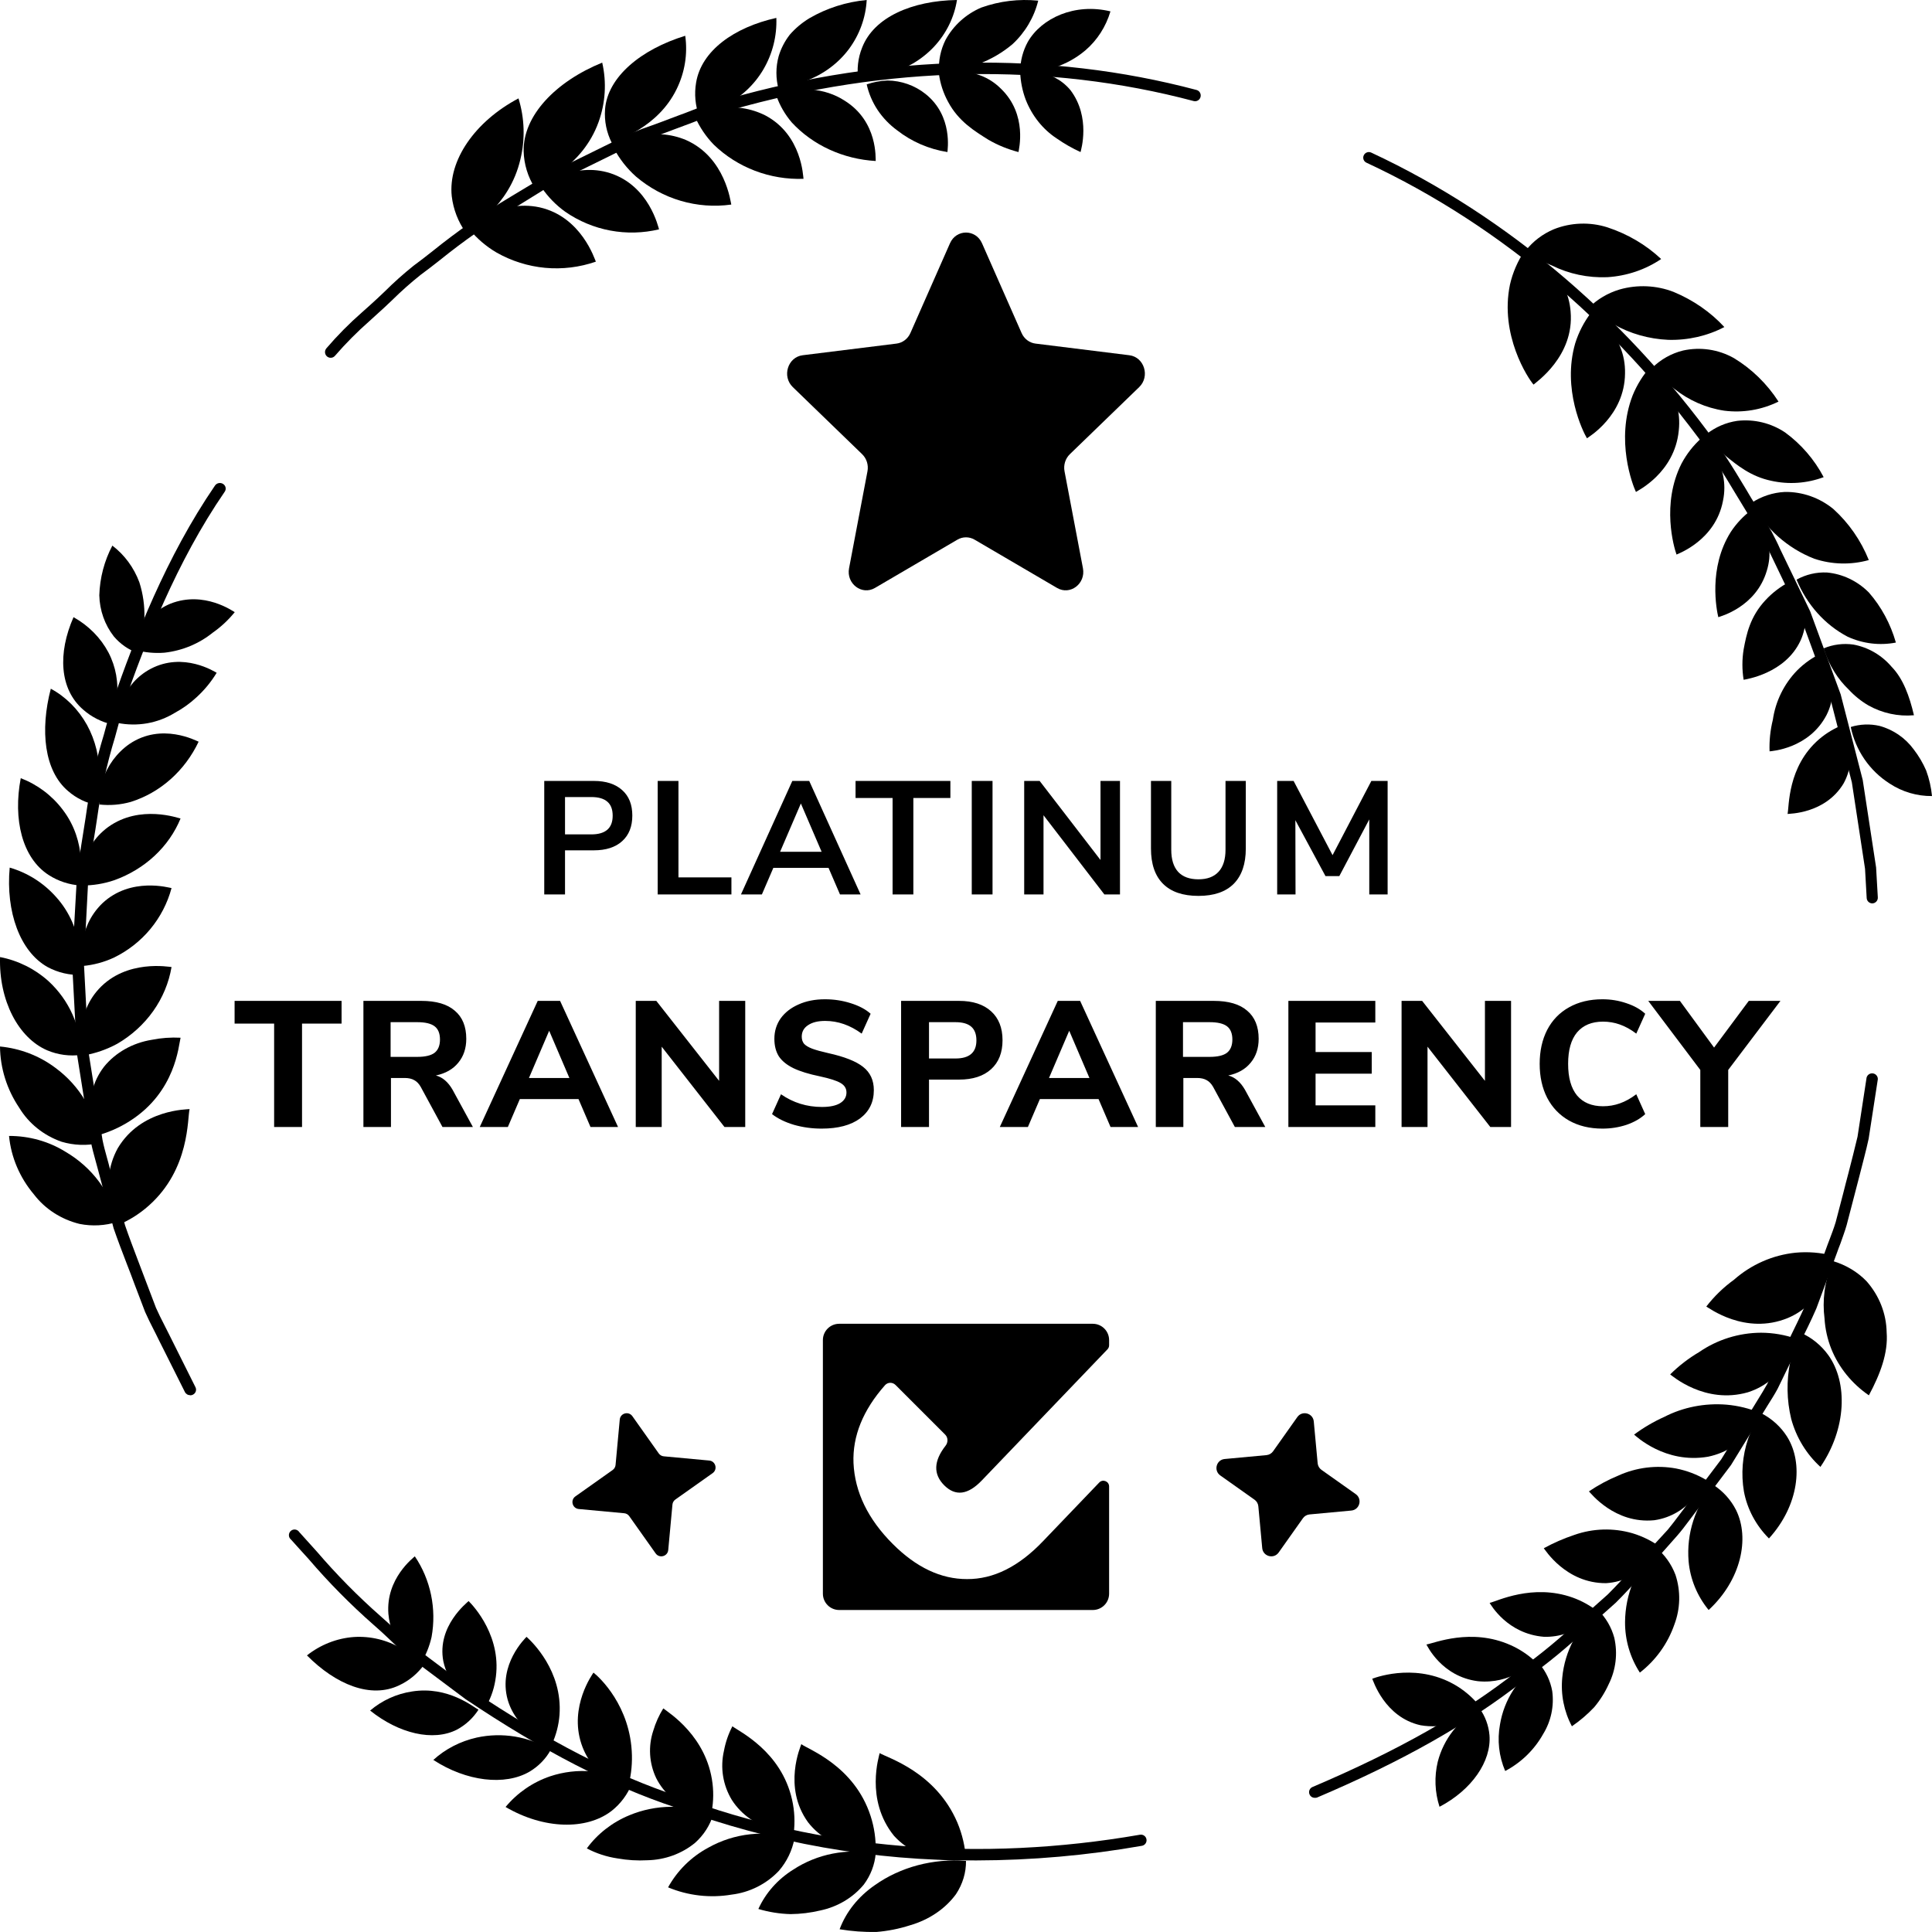 <?xml version="1.0" encoding="utf-8"?>
<svg xmlns="http://www.w3.org/2000/svg" width="108" height="108" viewBox="0 0 108 108" fill="none">
<g clip-path="url(#clip0_2119_1462)">
<path d="M73.496 100.499C73.433 100.499 73.372 100.481 73.32 100.447C73.268 100.413 73.227 100.364 73.204 100.306C73.187 100.268 73.178 100.228 73.178 100.186C73.177 100.145 73.185 100.104 73.2 100.066C73.216 100.027 73.239 99.993 73.268 99.963C73.297 99.933 73.332 99.91 73.371 99.894C78.15 97.862 81.793 95.8 84.832 93.407C86.113 92.495 87.325 91.491 88.458 90.403C88.93 89.977 89.399 89.547 89.878 89.128C90.361 88.647 90.844 88.117 91.313 87.602C91.58 87.309 91.844 87.014 92.115 86.725L93.233 85.508C93.452 85.243 93.668 84.958 93.883 84.669L96.22 81.576L98.245 78.276C98.429 77.98 98.613 77.681 98.784 77.375L99.499 75.904C99.666 75.56 99.846 75.216 100.01 74.873C100.322 74.233 100.635 73.597 100.926 72.948L102.062 69.854C102.125 69.672 102.198 69.486 102.267 69.304C102.389 68.981 102.514 68.654 102.614 68.325L103.031 66.73C103.125 66.348 103.226 65.97 103.326 65.588C103.507 64.901 103.674 64.213 103.837 63.543L104.334 60.298C104.336 60.254 104.348 60.211 104.368 60.172C104.389 60.133 104.417 60.098 104.452 60.07C104.486 60.043 104.526 60.022 104.569 60.011C104.612 59.999 104.657 59.997 104.701 60.004C104.745 60.011 104.788 60.026 104.825 60.05C104.863 60.074 104.895 60.105 104.919 60.142C104.944 60.179 104.96 60.22 104.968 60.264C104.975 60.307 104.973 60.352 104.962 60.394L104.459 63.656C104.306 64.368 104.111 65.059 103.941 65.746C103.84 66.124 103.74 66.503 103.646 66.881L103.229 68.483C103.132 68.826 103 69.17 102.882 69.514C102.812 69.693 102.746 69.858 102.68 70.053L101.534 73.147C101.236 73.835 100.916 74.467 100.6 75.113C100.43 75.457 100.253 75.801 100.093 76.145L99.371 77.633C99.186 77.977 98.995 78.269 98.804 78.575L96.766 81.895L94.414 85.013C94.192 85.309 93.97 85.605 93.72 85.886L92.587 87.165C92.317 87.454 92.053 87.746 91.789 88.035C91.316 88.554 90.826 89.094 90.316 89.599C89.826 90.028 89.361 90.455 88.892 90.881C87.742 91.983 86.511 93 85.21 93.923C82.144 96.329 78.455 98.43 73.621 100.485C73.58 100.498 73.538 100.502 73.496 100.499Z" fill="black"/>
<path d="M104.471 78C105.107 76.815 105.555 75.63 105.465 74.479C105.448 73.432 105.05 72.423 104.337 71.617C103.832 71.097 103.188 70.712 102.472 70.5C102.231 71.041 102.07 71.611 101.992 72.193C101.928 72.695 101.928 73.201 101.992 73.703C102.027 74.289 102.156 74.867 102.375 75.416C102.793 76.449 103.521 77.346 104.471 78Z" fill="black"/>
<path d="M99.944 73.676C100.858 73.295 101.592 72.567 101.988 71.646C102.209 71.187 102.364 70.698 102.449 70.194C101.77 70.017 101.066 69.961 100.368 70.027C99.097 70.158 97.897 70.686 96.932 71.537C96.348 71.959 95.827 72.464 95.383 73.037C95.494 73.084 97.549 74.663 99.944 73.676Z" fill="black"/>
<path d="M101.763 82C103.227 79.856 103.299 77.284 102.207 75.757C101.808 75.204 101.275 74.77 100.661 74.5C100.393 75.01 100.196 75.556 100.075 76.123C99.859 77.177 99.877 78.267 100.128 79.312C100.41 80.353 100.978 81.287 101.763 82Z" fill="black"/>
<path d="M97.707 77.83C99.868 77.141 100.369 75.01 100.43 74.844C99.792 74.618 99.118 74.502 98.439 74.5C97.2 74.507 95.994 74.885 94.985 75.581C94.392 75.93 93.847 76.35 93.364 76.831C93.464 76.897 95.308 78.519 97.707 77.83Z" fill="black"/>
<path d="M98.885 86C100.555 84.165 100.838 81.799 99.894 80.303C99.546 79.756 99.05 79.306 98.458 79C98.142 79.446 97.893 79.93 97.717 80.44C97.4 81.388 97.32 82.392 97.486 83.373C97.671 84.359 98.158 85.272 98.885 86Z" fill="black"/>
<path d="M95.481 81.431C97.628 80.986 98.343 79.136 98.411 78.991C97.812 78.737 97.168 78.578 96.508 78.521C95.299 78.424 94.087 78.663 93.038 79.203C92.433 79.475 91.865 79.809 91.346 80.196C91.435 80.26 93.074 81.846 95.481 81.431Z" fill="black"/>
<path d="M95.514 90C97.334 88.318 97.82 85.987 97.05 84.419C96.761 83.846 96.319 83.356 95.769 83C94.759 84.205 94.266 85.736 94.394 87.279C94.483 88.271 94.872 89.217 95.514 90Z" fill="black"/>
<path d="M92.479 84.981C94.461 84.695 95.309 82.879 95.383 82.731C94.861 82.423 94.29 82.206 93.695 82.09C92.6 81.888 91.469 82.028 90.457 82.49C89.883 82.727 89.336 83.022 88.822 83.369C88.907 83.443 90.251 85.202 92.479 84.981Z" fill="black"/>
<path d="M91.669 93.5C92.558 92.811 93.228 91.879 93.597 90.816C93.935 89.926 93.959 88.948 93.663 88.043C93.438 87.441 93.059 86.909 92.563 86.5C91.471 87.616 90.853 89.113 90.841 90.675C90.836 91.678 91.124 92.66 91.669 93.5Z" fill="black"/>
<path d="M89.78 88.5C91.751 88.381 92.773 86.66 92.86 86.513C92.372 86.153 91.826 85.88 91.245 85.707C90.179 85.401 89.046 85.435 88 85.805C87.412 86.001 86.843 86.25 86.299 86.548C86.372 86.629 87.539 88.514 89.78 88.5Z" fill="black"/>
<path d="M87.87 96.5C88.324 96.189 88.743 95.831 89.12 95.431C89.447 95.041 89.719 94.608 89.929 94.144C90.33 93.34 90.439 92.424 90.239 91.55C90.08 90.963 89.768 90.428 89.333 90C88.191 90.947 87.472 92.303 87.332 93.772C87.238 94.714 87.425 95.662 87.87 96.5Z" fill="black"/>
<path d="M86.317 91.499C88.137 91.544 89.238 90.21 89.327 90.094C88.91 89.759 88.431 89.492 87.912 89.305C85.664 88.506 83.669 89.52 83.271 89.603C83.331 89.69 84.252 91.338 86.317 91.499Z" fill="black"/>
<path d="M84.141 99C85.034 98.53 85.77 97.813 86.261 96.938C86.705 96.218 86.884 95.368 86.77 94.532C86.669 93.967 86.42 93.439 86.048 93C85.468 93.388 84.973 93.89 84.595 94.474C84.217 95.058 83.964 95.713 83.851 96.397C83.689 97.274 83.789 98.179 84.141 99Z" fill="black"/>
<path d="M82.607 93.979C84.449 94.174 85.694 92.961 85.794 92.854C85.407 92.491 84.95 92.19 84.445 91.964C82.232 90.974 80.151 91.867 79.738 91.928C79.776 91.986 80.585 93.72 82.607 93.979Z" fill="black"/>
<path d="M80.47 101C82.265 100.062 83.383 98.459 83.262 96.992C83.215 96.455 83.024 95.939 82.71 95.5C82.135 95.81 81.631 96.235 81.229 96.748C80.826 97.261 80.535 97.851 80.372 98.481C80.172 99.314 80.206 100.185 80.47 101Z" fill="black"/>
<path d="M79.408 96.442C80.006 96.546 80.62 96.51 81.203 96.335C81.785 96.161 82.32 95.853 82.766 95.436C82.406 94.976 81.97 94.583 81.479 94.274C79.342 92.942 77.078 93.704 76.71 93.841C76.754 93.926 77.392 95.994 79.408 96.442Z" fill="black"/>
<path d="M54.577 103.999C48.837 104.029 43.138 103.025 37.752 101.035C34.081 99.811 30.352 97.885 26.023 94.983L23.374 92.999C22.793 92.575 22.244 92.108 21.732 91.603C21.451 91.338 21.17 91.073 20.875 90.822C19.58 89.683 18.367 88.454 17.245 87.143C16.923 86.799 16.598 86.421 16.272 86.067C16.235 86.038 16.206 86.002 16.184 85.961C16.163 85.92 16.151 85.875 16.15 85.829C16.148 85.783 16.156 85.737 16.174 85.694C16.192 85.652 16.218 85.614 16.253 85.582C16.287 85.551 16.327 85.528 16.371 85.514C16.415 85.501 16.461 85.497 16.507 85.503C16.552 85.509 16.596 85.525 16.635 85.55C16.674 85.575 16.706 85.608 16.731 85.647C17.06 86.009 17.387 86.371 17.711 86.734C18.815 88.022 20.007 89.231 21.279 90.351C21.584 90.613 21.872 90.884 22.16 91.156C22.653 91.641 23.181 92.09 23.74 92.497L26.386 94.481C30.65 97.339 34.335 99.23 37.961 100.433C45.844 103.387 54.755 104.12 63.725 102.562C63.766 102.555 63.807 102.556 63.847 102.565C63.888 102.573 63.926 102.59 63.959 102.614C63.993 102.637 64.022 102.667 64.044 102.702C64.066 102.737 64.081 102.776 64.088 102.816C64.096 102.857 64.095 102.899 64.086 102.939C64.077 102.979 64.061 103.018 64.037 103.051C64.013 103.085 63.983 103.114 63.949 103.136C63.914 103.159 63.875 103.174 63.835 103.181C60.778 103.719 57.681 103.993 54.577 103.999Z" fill="black"/>
<path d="M46.935 107.847C47.612 107.96 48.302 108.01 48.992 107.998C49.631 107.946 50.259 107.822 50.86 107.628C51.925 107.323 52.836 106.709 53.437 105.89C53.814 105.323 54.008 104.679 54 104.025C52.163 103.881 50.335 104.367 48.908 105.378C47.984 106.015 47.297 106.873 46.935 107.847Z" fill="black"/>
<path d="M49.979 102.628C51.53 104.32 53.812 103.986 54 103.95C53.955 103.237 53.792 102.537 53.517 101.881C52.307 99.049 49.613 98.269 49.173 98C49.159 98.12 48.332 100.599 49.979 102.628Z" fill="black"/>
<path d="M42.393 106.713C42.975 106.887 43.581 106.984 44.191 107C44.752 106.995 45.31 106.926 45.854 106.797C46.82 106.594 47.681 106.082 48.288 105.348C48.67 104.835 48.9 104.235 48.953 103.611C48.16 103.461 47.342 103.463 46.549 103.618C45.756 103.773 45.005 104.078 44.341 104.514C43.477 105.053 42.8 105.817 42.393 106.713Z" fill="black"/>
<path d="M45.171 101.868C46.523 103.6 48.762 103.509 48.95 103.495C48.971 102.822 48.874 102.151 48.666 101.511C47.755 98.706 45.189 97.798 44.794 97.5C44.769 97.595 43.737 99.887 45.171 101.868Z" fill="black"/>
<path d="M37.346 105.504C38.466 105.971 39.698 106.112 40.896 105.91C41.905 105.789 42.839 105.32 43.536 104.585C43.984 104.069 44.286 103.443 44.411 102.773C43.615 102.527 42.776 102.446 41.947 102.535C41.118 102.623 40.316 102.88 39.59 103.288C38.643 103.797 37.864 104.566 37.346 105.504Z" fill="black"/>
<path d="M40.913 100.622C42.045 102.377 44.184 102.5 44.367 102.5C44.448 101.87 44.418 101.232 44.279 100.611C43.671 97.884 41.303 96.786 40.941 96.5C40.718 96.93 40.559 97.389 40.471 97.864C40.251 98.804 40.409 99.791 40.913 100.622Z" fill="black"/>
<path d="M32.804 103.327C33.335 103.608 33.916 103.798 34.519 103.887C35.07 103.985 35.632 104.02 36.192 103.989C37.174 103.968 38.117 103.623 38.856 103.015C39.337 102.584 39.687 102.039 39.869 101.439C39.126 101.143 38.327 100.994 37.52 101C36.713 101.006 35.916 101.168 35.179 101.475C34.219 101.873 33.397 102.514 32.804 103.327Z" fill="black"/>
<path d="M36.681 99.397C37.577 101.171 39.559 101.48 39.735 101.5C39.872 100.908 39.904 100.298 39.83 99.696C39.511 97.07 37.411 95.758 37.078 95.5C36.836 95.889 36.648 96.309 36.518 96.748C36.228 97.619 36.287 98.567 36.681 99.397Z" fill="black"/>
<path d="M28.262 101.011C30.401 102.265 32.782 102.312 34.183 101.235C34.694 100.832 35.089 100.301 35.327 99.697C34.634 99.321 33.87 99.091 33.084 99.022C32.298 98.953 31.506 99.046 30.757 99.295C29.782 99.626 28.918 100.22 28.262 101.011Z" fill="black"/>
<path d="M32.502 97.492C33.16 99.438 34.929 99.96 35.079 100C35.257 99.396 35.34 98.761 35.325 98.124C35.261 95.365 33.496 93.747 33.176 93.5C33.135 93.569 31.802 95.387 32.502 97.492Z" fill="black"/>
<path d="M24.224 98.381C26.068 99.585 28.229 99.841 29.606 99.034C30.108 98.733 30.514 98.315 30.785 97.822C30.184 97.45 29.506 97.196 28.794 97.077C28.083 96.959 27.352 96.977 26.648 97.131C25.733 97.337 24.895 97.769 24.224 98.381Z" fill="black"/>
<path d="M28.378 95.011C28.899 96.811 30.697 97.453 30.854 97.5C31.09 96.983 31.233 96.431 31.277 95.867C31.454 93.395 29.725 91.762 29.434 91.5C29.371 91.57 27.833 93.045 28.378 95.011Z" fill="black"/>
<path d="M20.691 95.621C22.294 96.908 24.218 97.367 25.545 96.686C26.035 96.422 26.448 96.039 26.747 95.574C26.478 95.438 25.058 94.234 23.035 94.554C22.168 94.684 21.355 95.055 20.691 95.621Z" fill="black"/>
<path d="M24.782 92.864C24.906 93.443 25.183 93.986 25.588 94.445C25.994 94.904 26.516 95.266 27.109 95.5C27.401 95.018 27.597 94.492 27.687 93.947C28.112 91.54 26.482 89.783 26.195 89.5C26.132 89.575 24.409 90.893 24.782 92.864Z" fill="black"/>
<path d="M17.159 92.538C18.774 94.168 20.732 94.972 22.314 94.21C22.87 93.953 23.353 93.551 23.719 93.041C23.322 92.707 22.898 92.412 22.451 92.157C21.638 91.674 20.71 91.45 19.778 91.51C18.829 91.58 17.92 91.937 17.159 92.538Z" fill="black"/>
<path d="M21.712 90.22C21.782 91.003 22.093 91.739 22.596 92.318C22.863 92.599 23.173 92.829 23.513 93C23.799 92.546 24.006 92.041 24.125 91.51C24.267 90.731 24.257 89.929 24.096 89.154C23.935 88.378 23.626 87.645 23.189 87C23.122 87.073 21.556 88.238 21.712 90.22Z" fill="black"/>
<path d="M10.633 77.993C10.571 77.993 10.51 77.977 10.458 77.945C10.405 77.913 10.363 77.868 10.336 77.814L8.846 74.841C8.764 74.665 8.675 74.497 8.589 74.325C8.421 73.998 8.257 73.668 8.11 73.335L7.517 71.778C7.378 71.399 7.235 71.025 7.088 70.65C6.835 69.99 6.581 69.33 6.352 68.663L5.495 65.448C5.445 65.256 5.395 65.07 5.341 64.881C5.245 64.537 5.152 64.194 5.08 63.829L4.302 58.92L4.037 53.945C4.037 53.564 4.062 53.199 4.084 52.838L4.302 48.971C4.377 48.242 4.494 47.523 4.609 46.829C4.673 46.447 4.734 46.062 4.791 45.677C5.004 44.118 5.344 42.576 5.806 41.067C5.974 40.452 6.145 39.837 6.299 39.214C7.528 35.673 9.286 31.132 12.015 27.147C12.038 27.112 12.069 27.081 12.104 27.057C12.139 27.033 12.179 27.016 12.222 27.007C12.264 26.998 12.308 26.998 12.351 27.005C12.393 27.013 12.434 27.029 12.47 27.052C12.506 27.074 12.537 27.104 12.562 27.139C12.586 27.174 12.602 27.212 12.611 27.253C12.619 27.294 12.618 27.337 12.61 27.377C12.601 27.418 12.583 27.457 12.559 27.491C9.861 31.417 8.125 35.91 6.913 39.386C6.767 39.984 6.595 40.606 6.424 41.229C5.973 42.71 5.64 44.223 5.427 45.753C5.37 46.152 5.306 46.54 5.241 46.929C5.13 47.616 5.013 48.321 4.941 49.016L4.741 52.873C4.72 53.217 4.698 53.581 4.695 53.932L4.955 58.858L5.731 63.723C5.795 64.049 5.888 64.386 5.981 64.723C6.034 64.912 6.088 65.105 6.134 65.297L6.988 68.487C7.206 69.127 7.456 69.78 7.703 70.433C7.846 70.808 7.992 71.186 8.132 71.564L8.721 73.111C8.857 73.421 9.018 73.737 9.179 74.053L9.443 74.576L10.929 77.55C10.953 77.597 10.963 77.65 10.96 77.703C10.956 77.756 10.939 77.807 10.91 77.852C10.881 77.896 10.841 77.933 10.793 77.959C10.745 77.985 10.691 77.999 10.636 78L10.633 77.993Z" fill="black"/>
<path d="M0.505 63.5C0.62 64.693 1.104 65.829 1.896 66.768C2.516 67.581 3.419 68.165 4.449 68.418C5.152 68.558 5.881 68.518 6.561 68.304C6.387 67.499 6.039 66.736 5.54 66.062C5.04 65.387 4.399 64.816 3.656 64.382C2.721 63.803 1.625 63.496 0.505 63.5Z" fill="black"/>
<path d="M6.582 64.187C5.469 66.212 6.454 68.326 6.547 68.5C7.195 68.237 7.794 67.863 8.319 67.394C10.63 65.34 10.467 62.506 10.598 62C10.506 62.018 7.89 61.986 6.582 64.187Z" fill="black"/>
<path d="M0 58.5C0.013 59.715 0.386 60.902 1.074 61.923C1.605 62.802 2.442 63.474 3.438 63.823C4.123 64.028 4.852 64.055 5.551 63.902C5.463 63.074 5.198 62.271 4.772 61.545C4.346 60.818 3.769 60.183 3.077 59.678C2.188 59.015 1.121 58.607 0 58.5Z" fill="black"/>
<path d="M5.819 59.626C4.481 61.363 5.273 63.336 5.341 63.5C6.031 63.321 6.681 63.037 7.265 62.661C9.825 61.028 9.982 58.445 10.094 58.009C9.553 57.981 9.011 58.02 8.483 58.126C7.413 58.3 6.459 58.837 5.819 59.626Z" fill="black"/>
<path d="M0.003 53.5C-0.07 55.926 1.025 58.024 2.642 58.715C3.24 58.967 3.897 59.054 4.542 58.968C4.538 58.194 4.373 57.429 4.058 56.72C3.742 56.011 3.283 55.373 2.709 54.845C1.949 54.161 1.013 53.696 0.003 53.5Z" fill="black"/>
<path d="M5.519 55.288C4.092 56.853 4.634 58.835 4.684 59C5.339 58.884 5.969 58.665 6.546 58.352C7.352 57.885 8.041 57.259 8.566 56.518C9.091 55.777 9.44 54.938 9.589 54.058C9.471 54.055 7.067 53.601 5.519 55.288Z" fill="black"/>
<path d="M0.542 48.5C0.317 50.971 1.118 53.201 2.662 54.06C3.24 54.37 3.889 54.522 4.542 54.498C4.498 54.15 4.757 51.923 3.118 50.123C2.424 49.348 1.532 48.786 0.542 48.5Z" fill="black"/>
<path d="M5.723 50.493C4.285 51.881 4.519 53.846 4.621 54C5.225 53.945 5.814 53.787 6.362 53.534C7.151 53.151 7.847 52.606 8.404 51.935C8.96 51.264 9.364 50.483 9.589 49.645C9.48 49.631 7.314 48.998 5.723 50.493Z" fill="black"/>
<path d="M1.16 43.5C0.722 45.8 1.236 47.954 2.718 48.911C3.251 49.256 3.866 49.458 4.501 49.5C4.467 49.162 4.912 47.099 3.505 45.262C2.906 44.469 2.094 43.858 1.16 43.5Z" fill="black"/>
<path d="M6.049 46.229C4.401 47.433 4.491 49.33 4.585 49.5C5.202 49.501 5.814 49.4 6.392 49.203C7.236 48.899 8.002 48.435 8.639 47.842C9.277 47.248 9.772 46.537 10.093 45.755C9.996 45.745 7.838 44.945 6.049 46.229Z" fill="black"/>
<path d="M2.84 38.5C2.232 40.828 2.47 43.09 3.808 44.223C4.275 44.628 4.827 44.895 5.414 45C5.496 44.465 5.541 43.923 5.55 43.38C5.575 42.375 5.336 41.383 4.862 40.523C4.376 39.651 3.675 38.95 2.84 38.5Z" fill="black"/>
<path d="M7.231 41.592C6.531 42.08 6.002 42.799 5.725 43.637C5.59 44.067 5.533 44.52 5.557 44.972C6.145 45.037 6.74 44.988 7.312 44.827C8.127 44.57 8.884 44.139 9.536 43.56C10.188 42.981 10.721 42.267 11.103 41.461C10.983 41.42 9.042 40.364 7.231 41.592Z" fill="black"/>
<path d="M4.11 34.5C3.224 36.512 3.322 38.525 4.653 39.672C5.107 40.073 5.665 40.358 6.273 40.5C6.428 40.035 6.512 39.551 6.523 39.065C6.641 38.176 6.48 37.275 6.06 36.469C5.626 35.653 4.95 34.97 4.11 34.5Z" fill="black"/>
<path d="M8.414 37.393C7.697 37.773 7.131 38.403 6.814 39.172C6.671 39.57 6.586 39.987 6.561 40.41C7.112 40.522 7.679 40.529 8.234 40.432C8.777 40.335 9.299 40.137 9.775 39.847C10.208 39.612 10.613 39.323 10.978 38.985C11.418 38.586 11.8 38.122 12.112 37.609C12.025 37.566 10.258 36.415 8.414 37.393Z" fill="black"/>
<path d="M6.281 30.5C5.831 31.351 5.581 32.303 5.551 33.276C5.57 34.115 5.855 34.924 6.361 35.574C6.719 35.997 7.175 36.316 7.685 36.5C8.165 35.239 8.203 33.84 7.791 32.553C7.486 31.73 6.961 31.017 6.281 30.5Z" fill="black"/>
<path d="M9.542 33.74C9.152 33.899 8.798 34.127 8.497 34.414C8.265 34.664 8.071 34.944 7.919 35.246C7.748 35.59 7.63 35.957 7.57 36.334C8.097 36.476 8.645 36.528 9.19 36.486C10.186 36.375 11.126 35.985 11.896 35.364C12.358 35.04 12.771 34.654 13.122 34.219C13.028 34.175 11.415 33.009 9.542 33.74Z" fill="black"/>
<path d="M18.483 20C18.409 20 18.338 19.974 18.281 19.926C18.249 19.899 18.223 19.866 18.203 19.829C18.184 19.791 18.173 19.75 18.169 19.709C18.166 19.666 18.17 19.624 18.183 19.584C18.196 19.544 18.216 19.507 18.243 19.474C18.86 18.754 19.527 18.08 20.239 17.457L20.631 17.107C20.929 16.844 21.215 16.571 21.5 16.301C22.012 15.791 22.551 15.309 23.114 14.858C23.481 14.587 23.843 14.309 24.2 14.024C25.585 12.908 27.045 11.892 28.57 10.984L29.985 10.132C30.457 9.816 30.953 9.541 31.47 9.309L34.431 7.852C35.073 7.524 35.738 7.245 36.42 7.018C36.764 6.889 37.145 6.759 37.502 6.615C37.859 6.472 38.189 6.367 38.509 6.237C39.212 5.947 39.937 5.712 40.677 5.537C49.537 3.008 58.606 2.829 66.886 5.029C66.967 5.05 67.036 5.103 67.078 5.176C67.12 5.25 67.132 5.337 67.111 5.419C67.09 5.501 67.038 5.572 66.966 5.615C66.894 5.658 66.809 5.67 66.728 5.649C58.555 3.477 49.599 3.652 40.828 6.16C40.113 6.332 39.412 6.56 38.732 6.843C38.389 6.973 38.045 7.102 37.719 7.221C37.392 7.341 36.997 7.498 36.626 7.628C35.964 7.842 35.319 8.107 34.695 8.419L31.703 9.891C31.212 10.113 30.74 10.375 30.291 10.675L28.876 11.551C27.376 12.447 25.94 13.449 24.578 14.55C24.234 14.826 23.863 15.103 23.503 15.373C22.953 15.811 22.427 16.279 21.926 16.774C21.637 17.05 21.345 17.324 21.046 17.59L20.661 17.94C19.973 18.545 19.325 19.197 18.724 19.891C18.694 19.926 18.657 19.954 18.615 19.973C18.574 19.992 18.529 20.001 18.483 20Z" fill="black"/>
<path d="M28.984 5.5C26.559 6.783 25.042 8.957 25.253 10.968C25.34 11.703 25.61 12.403 26.039 13C26.323 12.71 28.464 11.586 29.091 8.907C29.363 7.783 29.326 6.604 28.984 5.5Z" fill="black"/>
<path d="M30.153 11.588C27.972 11.127 26.326 12.627 26.243 12.821C26.666 13.34 27.177 13.777 27.752 14.114C28.59 14.591 29.518 14.883 30.476 14.972C31.434 15.06 32.399 14.942 33.309 14.626C33.25 14.519 32.513 12.111 30.153 11.588Z" fill="black"/>
<path d="M33.664 3.5C31.056 4.562 29.234 6.469 29.272 8.454C29.291 9.176 29.505 9.88 29.894 10.5C30.214 10.245 32.558 9.332 33.46 6.823C33.846 5.754 33.917 4.605 33.664 3.5Z" fill="black"/>
<path d="M34.105 9.678C32.083 9.04 30.378 10.306 30.28 10.488C30.637 11.012 31.083 11.469 31.598 11.838C32.354 12.361 33.212 12.719 34.115 12.888C35.018 13.057 35.947 13.034 36.841 12.82C36.801 12.722 36.305 10.39 34.105 9.678Z" fill="black"/>
<path d="M38.305 2C35.823 2.762 33.961 4.308 33.823 6.111C33.774 6.761 33.906 7.411 34.206 8C34.525 7.802 36.763 7.156 37.823 4.984C38.281 4.051 38.449 3.017 38.305 2Z" fill="black"/>
<path d="M38.351 7.829C37.48 7.461 36.515 7.4 35.607 7.655C35.137 7.772 34.697 7.991 34.318 8.298C34.634 8.891 35.051 9.423 35.549 9.867C36.283 10.493 37.135 10.956 38.053 11.226C38.97 11.496 39.933 11.568 40.879 11.435C40.843 11.317 40.562 8.807 38.351 7.829Z" fill="black"/>
<path d="M43.398 1C41.041 1.527 39.205 2.831 38.912 4.622C38.805 5.252 38.864 5.899 39.084 6.5C39.589 6.326 40.081 6.115 40.556 5.87C41.443 5.419 42.181 4.724 42.681 3.868C43.188 2.998 43.436 2.004 43.398 1Z" fill="black"/>
<path d="M42.794 6.458C41.985 6.047 41.058 5.907 40.158 6.06C39.696 6.135 39.254 6.3 38.86 6.546C39.112 7.116 39.465 7.638 39.903 8.089C40.559 8.724 41.343 9.22 42.205 9.548C43.068 9.876 43.99 10.029 44.916 9.996C44.891 9.87 44.837 7.551 42.794 6.458Z" fill="black"/>
<path d="M48.449 0C47.314 0.105 46.218 0.453 45.244 1.02C44.832 1.27 44.464 1.579 44.151 1.937C43.869 2.299 43.658 2.707 43.528 3.141C43.36 3.75 43.36 4.391 43.528 5C44.065 4.885 44.589 4.719 45.091 4.504C46.039 4.147 46.859 3.537 47.452 2.746C48.05 1.94 48.395 0.987 48.449 0Z" fill="black"/>
<path d="M47.211 5.624C46.662 5.269 46.018 5.057 45.347 5.01C44.676 4.963 44.004 5.083 43.402 5.358C43.59 5.897 43.882 6.402 44.264 6.849C44.846 7.477 45.561 7.992 46.367 8.361C47.173 8.731 48.053 8.948 48.953 9C48.935 8.898 49.097 6.796 47.211 5.624Z" fill="black"/>
<path d="M53.495 0C50.987 0.038 48.851 0.959 48.193 2.662C47.957 3.248 47.887 3.881 47.989 4.5C48.551 4.445 49.103 4.321 49.629 4.13C50.627 3.869 51.522 3.344 52.205 2.62C52.897 1.879 53.344 0.97 53.495 0V0Z" fill="black"/>
<path d="M51.739 5.254C51.139 4.775 50.387 4.509 49.607 4.5C49.212 4.516 48.822 4.589 48.449 4.716C48.563 5.227 48.771 5.715 49.064 6.156C49.355 6.588 49.721 6.97 50.147 7.282C50.959 7.918 51.929 8.338 52.962 8.5C52.962 8.406 53.288 6.491 51.739 5.254Z" fill="black"/>
<path d="M58.037 0.037C56.96 -0.072 55.871 0.06 54.854 0.423C53.997 0.789 53.294 1.426 52.857 2.229C52.582 2.78 52.456 3.389 52.492 4C54.003 3.973 55.457 3.431 56.599 2.47C57.31 1.81 57.809 0.965 58.037 0.037Z" fill="black"/>
<path d="M55.946 4.952C54.535 3.548 52.645 4.109 52.486 4.119C52.557 4.671 52.732 5.205 53.002 5.698C53.583 6.784 54.474 7.325 55.257 7.815C55.779 8.117 56.344 8.347 56.934 8.5C56.941 8.401 57.468 6.411 55.946 4.952Z" fill="black"/>
<path d="M62.075 0.636C60.086 0.154 58.225 1.004 57.456 2.339C57.182 2.837 57.035 3.403 57.028 3.979C58.341 4.101 59.648 3.683 60.678 2.811C61.335 2.247 61.821 1.491 62.075 0.636Z" fill="black"/>
<path d="M59.839 5.039C58.757 3.748 57.164 4.025 57.028 4.025C57.048 4.557 57.153 5.081 57.338 5.573C57.691 6.472 58.293 7.227 59.061 7.733C59.487 8.031 59.936 8.288 60.403 8.5C60.422 8.409 60.992 6.567 59.839 5.039Z" fill="black"/>
<path d="M104.66 50.5C104.58 50.499 104.504 50.468 104.446 50.413C104.388 50.358 104.354 50.283 104.349 50.203L104.257 48.566L103.52 43.736L102.304 39.001L100.623 34.409L98.957 30.942C98.807 30.628 98.656 30.313 98.496 30.006L97.652 28.639C97.454 28.318 97.26 27.994 97.061 27.666C96.696 27.058 96.331 26.449 95.941 25.858C90.757 18.438 84.002 12.641 76.386 9.095C76.349 9.078 76.315 9.054 76.287 9.023C76.26 8.993 76.238 8.958 76.224 8.92C76.21 8.881 76.204 8.84 76.206 8.799C76.208 8.758 76.218 8.718 76.236 8.681C76.271 8.607 76.334 8.548 76.411 8.52C76.488 8.491 76.574 8.494 76.649 8.528C84.354 12.121 91.204 17.991 96.457 25.503C96.857 26.111 97.229 26.726 97.598 27.341C97.792 27.683 97.987 27.99 98.185 28.308L99.029 29.712C99.203 30.053 99.37 30.364 99.507 30.686L101.187 34.167L102.895 38.816L104.127 43.599L104.875 48.491L104.971 50.158C104.974 50.2 104.969 50.243 104.956 50.283C104.943 50.323 104.922 50.36 104.894 50.391C104.866 50.423 104.833 50.449 104.795 50.468C104.757 50.486 104.716 50.497 104.674 50.5H104.66Z" fill="black"/>
<path d="M92.86 14.479C92.013 13.684 90.983 13.078 89.847 12.706C88.872 12.398 87.81 12.437 86.864 12.813C86.235 13.078 85.692 13.49 85.29 14.009C85.737 14.351 86.233 14.633 86.764 14.847C87.712 15.315 88.778 15.539 89.85 15.495C90.937 15.427 91.981 15.075 92.86 14.479Z" fill="black"/>
<path d="M87.798 17.415C87.725 16.436 87.272 15.519 86.527 14.842C86.145 14.501 85.71 14.217 85.239 14C84.844 14.584 84.562 15.231 84.408 15.91C83.824 18.73 85.416 21.148 85.726 21.5C85.829 21.391 88.016 19.925 87.798 17.415Z" fill="black"/>
<path d="M96.392 18.282C95.623 17.446 94.653 16.775 93.552 16.317C92.602 15.948 91.533 15.899 90.546 16.18C89.88 16.378 89.285 16.729 88.822 17.199C89.236 17.567 89.706 17.882 90.218 18.135C91.128 18.652 92.173 18.949 93.252 18.997C94.354 19.028 95.443 18.78 96.392 18.282Z" fill="black"/>
<path d="M90.84 20.883C90.892 18.664 89.076 17.585 88.925 17.5C88.541 18.007 88.247 18.58 88.055 19.192C87.313 21.756 88.492 24.141 88.712 24.5C88.811 24.426 90.814 23.235 90.84 20.883Z" fill="black"/>
<path d="M99.42 22.449C98.778 21.455 97.926 20.624 96.928 20.019C96.059 19.531 95.049 19.381 94.081 19.595C93.432 19.755 92.837 20.09 92.355 20.565C92.71 21.011 93.124 21.402 93.586 21.728C94.4 22.379 95.363 22.803 96.383 22.957C97.421 23.09 98.475 22.914 99.42 22.449Z" fill="black"/>
<path d="M93.843 24.081C94.097 21.857 92.398 20.612 92.264 20.5C91.843 20.971 91.504 21.515 91.263 22.11C90.298 24.61 91.263 27.111 91.45 27.5C91.537 27.433 93.606 26.437 93.843 24.081Z" fill="black"/>
<path d="M101.944 26.673C101.423 25.686 100.688 24.833 99.793 24.177C99.004 23.648 98.056 23.418 97.116 23.526C96.484 23.617 95.886 23.876 95.383 24.276C95.685 24.723 96.045 25.127 96.454 25.476C97.1 25.998 97.862 26.636 99.017 26.877C99.992 27.094 101.007 27.023 101.944 26.673Z" fill="black"/>
<path d="M96.314 28.004C96.752 25.938 95.216 24.619 95.103 24.5C94.656 24.901 94.282 25.38 93.998 25.915C92.857 28.171 93.577 30.608 93.719 31C93.826 30.945 95.893 30.199 96.314 28.004Z" fill="black"/>
<path d="M104.467 31.308C104.027 30.213 103.35 29.237 102.488 28.456C101.716 27.823 100.755 27.485 99.77 27.5C99.108 27.533 98.465 27.745 97.906 28.114C98.687 29.548 99.93 30.653 101.418 31.233C102.406 31.562 103.465 31.587 104.467 31.308Z" fill="black"/>
<path d="M98.764 31.909C99.361 30 98.008 28.63 97.92 28.5C97.465 28.837 97.07 29.254 96.755 29.731C95.476 31.753 95.963 34.114 96.054 34.5C96.148 34.463 98.16 33.948 98.764 31.909Z" fill="black"/>
<path d="M105.981 35.92C105.683 34.875 105.167 33.917 104.471 33.121C103.828 32.476 103.003 32.083 102.127 32.003C101.539 31.976 100.954 32.113 100.43 32.401C101.001 33.795 102.012 34.926 103.285 35.593C104.135 35.982 105.072 36.095 105.981 35.92Z" fill="black"/>
<path d="M100.654 35.803C100.831 35.408 100.927 34.989 100.935 34.564C100.915 34.216 100.837 33.873 100.701 33.547C100.553 33.172 100.343 32.819 100.078 32.5C99.548 32.774 99.078 33.131 98.688 33.553C97.831 34.472 97.627 35.45 97.47 36.305C97.379 36.867 97.379 37.438 97.47 38C97.561 37.977 99.793 37.671 100.654 35.803Z" fill="black"/>
<path d="M106.991 39.983C106.741 38.92 106.389 37.938 105.745 37.277C105.189 36.623 104.435 36.184 103.607 36.032C103.045 35.951 102.471 36.024 101.944 36.244C102.087 36.715 102.293 37.164 102.555 37.577C102.777 37.931 103.039 38.255 103.338 38.541C103.663 38.894 104.036 39.195 104.446 39.434C105.225 39.87 106.109 40.06 106.991 39.983Z" fill="black"/>
<path d="M102.104 39.972C102.98 38.239 101.918 36.641 101.858 36.5C101.336 36.74 100.861 37.073 100.456 37.482C99.726 38.235 99.253 39.2 99.103 40.239C98.96 40.815 98.898 41.407 98.92 42C99.033 41.989 101.122 41.852 102.104 39.972Z" fill="black"/>
<path d="M108 44.5C107.953 44.011 107.843 43.53 107.673 43.069C107.491 42.65 107.258 42.256 106.98 41.895C106.507 41.248 105.828 40.782 105.057 40.576C104.528 40.456 103.977 40.478 103.458 40.639C103.591 41.287 103.853 41.901 104.227 42.445C104.601 42.989 105.08 43.451 105.636 43.804C106.339 44.266 107.161 44.508 108 44.5Z" fill="black"/>
<path d="M103.05 43.809C103.913 42.257 103.15 40.635 103.081 40.5C102.574 40.69 102.104 40.968 101.691 41.321C99.905 42.863 100.021 45.105 99.925 45.5C100.007 45.483 102.017 45.504 103.05 43.809Z" fill="black"/>
<path d="M53.105 13.599C53.457 12.8 54.543 12.8 54.895 13.599L57.107 18.615C57.25 18.941 57.545 19.165 57.886 19.207L63.129 19.858C63.964 19.961 64.3 21.041 63.682 21.639L59.806 25.389C59.554 25.633 59.441 25.996 59.508 26.347L60.537 31.765C60.701 32.628 59.823 33.296 59.089 32.866L54.481 30.168C54.182 29.993 53.818 29.993 53.519 30.168L48.911 32.866C48.177 33.296 47.299 32.628 47.463 31.765L48.492 26.347C48.559 25.996 48.446 25.633 48.194 25.389L44.318 21.639C43.7 21.041 44.036 19.961 44.871 19.858L50.114 19.207C50.455 19.165 50.75 18.941 50.893 18.615L53.105 13.599Z" fill="black"/>
<path d="M15.324 63V57.22H13.114V55.95H19.094V57.22H16.884V63H15.324ZM26.435 63H24.735L23.515 60.75C23.415 60.577 23.295 60.453 23.155 60.38C23.015 60.3 22.838 60.26 22.625 60.26H21.855V63H20.315V55.95H23.555C24.382 55.95 25.005 56.133 25.425 56.5C25.852 56.86 26.065 57.383 26.065 58.07C26.065 58.603 25.915 59.05 25.615 59.41C25.322 59.77 24.905 60.007 24.365 60.12C24.732 60.213 25.042 60.477 25.295 60.91L26.435 63ZM23.325 59.08C23.772 59.08 24.095 59.003 24.295 58.85C24.495 58.69 24.595 58.443 24.595 58.11C24.595 57.77 24.495 57.523 24.295 57.37C24.095 57.217 23.772 57.14 23.325 57.14H21.835V59.08H23.325ZM33.009 63L32.339 61.44H29.059L28.389 63H26.819L30.059 55.95H31.309L34.549 63H33.009ZM29.569 60.26H31.829L30.699 57.62L29.569 60.26ZM40.199 55.95H41.659V63H40.499L36.989 58.51V63H35.539V55.95H36.689L40.199 60.42V55.95ZM45.928 63.09C45.395 63.09 44.882 63.02 44.388 62.88C43.895 62.733 43.485 62.533 43.158 62.28L43.658 61.17C44.338 61.643 45.102 61.88 45.948 61.88C46.388 61.88 46.725 61.81 46.958 61.67C47.198 61.523 47.318 61.323 47.318 61.07C47.318 60.843 47.208 60.667 46.988 60.54C46.775 60.413 46.392 60.29 45.838 60.17C45.218 60.043 44.722 59.89 44.348 59.71C43.982 59.53 43.712 59.31 43.538 59.05C43.372 58.783 43.288 58.457 43.288 58.07C43.288 57.643 43.405 57.263 43.638 56.93C43.878 56.597 44.212 56.337 44.638 56.15C45.065 55.957 45.558 55.86 46.118 55.86C46.618 55.86 47.098 55.933 47.558 56.08C48.025 56.227 48.395 56.423 48.668 56.67L48.168 57.78C47.522 57.307 46.842 57.07 46.128 57.07C45.722 57.07 45.402 57.15 45.168 57.31C44.935 57.463 44.818 57.677 44.818 57.95C44.818 58.11 44.862 58.243 44.948 58.35C45.042 58.45 45.192 58.54 45.398 58.62C45.612 58.7 45.912 58.783 46.298 58.87C47.205 59.07 47.855 59.327 48.248 59.64C48.648 59.953 48.848 60.387 48.848 60.94C48.848 61.607 48.592 62.133 48.078 62.52C47.565 62.9 46.848 63.09 45.928 63.09ZM50.372 55.95H53.612C54.379 55.95 54.975 56.143 55.402 56.53C55.829 56.917 56.042 57.457 56.042 58.15C56.042 58.843 55.829 59.383 55.402 59.77C54.975 60.157 54.379 60.35 53.612 60.35H51.932V63H50.372V55.95ZM53.412 59.17C54.192 59.17 54.582 58.833 54.582 58.16C54.582 57.813 54.485 57.557 54.292 57.39C54.099 57.223 53.805 57.14 53.412 57.14H51.932V59.17H53.412ZM62.08 63L61.41 61.44H58.13L57.46 63H55.89L59.13 55.95H60.38L63.62 63H62.08ZM58.64 60.26H60.9L59.77 57.62L58.64 60.26ZM70.73 63H69.03L67.81 60.75C67.71 60.577 67.59 60.453 67.45 60.38C67.31 60.3 67.133 60.26 66.92 60.26H66.15V63H64.61V55.95H67.85C68.676 55.95 69.3 56.133 69.72 56.5C70.146 56.86 70.36 57.383 70.36 58.07C70.36 58.603 70.21 59.05 69.91 59.41C69.616 59.77 69.2 60.007 68.66 60.12C69.026 60.213 69.336 60.477 69.59 60.91L70.73 63ZM67.62 59.08C68.066 59.08 68.39 59.003 68.59 58.85C68.79 58.69 68.89 58.443 68.89 58.11C68.89 57.77 68.79 57.523 68.59 57.37C68.39 57.217 68.066 57.14 67.62 57.14H66.13V59.08H67.62ZM72.021 63V55.95H76.881V57.16H73.541V58.81H76.681V60.02H73.541V61.79H76.881V63H72.021ZM83.009 55.95H84.469V63H83.309L79.799 58.51V63H78.349V55.95H79.499L83.009 60.42V55.95ZM89.579 63.09C88.865 63.09 88.242 62.94 87.709 62.64C87.182 62.34 86.775 61.917 86.489 61.37C86.209 60.823 86.069 60.19 86.069 59.47C86.069 58.75 86.209 58.117 86.489 57.57C86.775 57.023 87.182 56.603 87.709 56.31C88.242 56.01 88.865 55.86 89.579 55.86C90.045 55.86 90.492 55.933 90.918 56.08C91.345 56.22 91.695 56.417 91.969 56.67L91.469 57.78C91.162 57.547 90.855 57.377 90.549 57.27C90.249 57.163 89.935 57.11 89.609 57.11C88.982 57.11 88.499 57.31 88.159 57.71C87.825 58.11 87.659 58.697 87.659 59.47C87.659 60.243 87.825 60.833 88.159 61.24C88.499 61.64 88.982 61.84 89.609 61.84C89.935 61.84 90.249 61.787 90.549 61.68C90.855 61.573 91.162 61.403 91.469 61.17L91.969 62.28C91.695 62.533 91.345 62.733 90.918 62.88C90.492 63.02 90.045 63.09 89.579 63.09ZM99.528 55.95L96.608 59.81V63H95.048V59.81L92.138 55.95H93.908L95.818 58.56L97.758 55.95H99.528Z" fill="black"/>
<path d="M72.521 79.215C72.794 78.83 73.398 78.992 73.441 79.462L73.658 81.798C73.672 81.945 73.749 82.079 73.87 82.165L75.785 83.521C76.17 83.794 76.008 84.398 75.538 84.441L73.202 84.658C73.055 84.672 72.921 84.749 72.835 84.87L71.479 86.785C71.206 87.17 70.602 87.008 70.559 86.538L70.342 84.202C70.328 84.055 70.251 83.921 70.13 83.835L68.215 82.479C67.83 82.206 67.992 81.602 68.462 81.559L70.798 81.342C70.945 81.328 71.079 81.251 71.165 81.13L72.521 79.215Z" fill="black"/>
<path d="M34.645 79.353C34.679 78.994 35.141 78.87 35.35 79.165L36.825 81.247C36.89 81.34 36.993 81.399 37.106 81.409L39.647 81.645C40.006 81.679 40.13 82.141 39.836 82.35L37.753 83.825C37.66 83.89 37.601 83.993 37.59 84.106L37.355 86.647C37.321 87.006 36.859 87.13 36.65 86.835L35.175 84.753C35.11 84.66 35.007 84.601 34.894 84.591L32.353 84.355C31.994 84.321 31.87 83.859 32.164 83.65L34.247 82.175C34.34 82.11 34.399 82.007 34.41 81.894L34.645 79.353Z" fill="black"/>
<path d="M30.424 43.655H33.196C33.874 43.655 34.402 43.826 34.78 44.168C35.158 44.504 35.347 44.978 35.347 45.59C35.347 46.202 35.158 46.679 34.78 47.021C34.402 47.363 33.874 47.534 33.196 47.534H31.585V50H30.424V43.655ZM33.052 46.643C33.85 46.643 34.249 46.295 34.249 45.599C34.249 45.245 34.15 44.984 33.952 44.816C33.754 44.642 33.454 44.555 33.052 44.555H31.585V46.643H33.052ZM36.765 50V43.655H37.926V49.046H40.887V50H36.765ZM46.956 50L46.316 48.515H43.23L42.59 50H41.42L44.291 43.655H45.236L48.108 50H46.956ZM43.608 47.615H45.929L44.769 44.915L43.608 47.615ZM49.896 50V44.609H47.826V43.655H53.127V44.609H51.057V50H49.896ZM54.322 50V43.655H55.483V50H54.322ZM61.519 43.655H62.608V50H61.735L58.333 45.572V50H57.253V43.655H58.117L61.519 48.074V43.655ZM66.995 50.081C66.125 50.081 65.465 49.856 65.015 49.406C64.565 48.956 64.34 48.299 64.34 47.435V43.655H65.474V47.498C65.474 48.044 65.603 48.458 65.861 48.74C66.119 49.016 66.497 49.154 66.995 49.154C67.487 49.154 67.862 49.013 68.12 48.731C68.378 48.449 68.507 48.038 68.507 47.498V43.655H69.641V47.435C69.641 48.293 69.416 48.95 68.966 49.406C68.516 49.856 67.859 50.081 66.995 50.081ZM76.66 43.655H77.569V50H76.543V45.806L74.869 48.974H74.095L72.412 45.851L72.421 50H71.395V43.655H72.313L74.491 47.804L76.66 43.655Z" fill="black"/>
<path d="M46.912 74C46.408 74 46 74.408 46 74.912V89.088C46 89.592 46.408 90 46.912 90H61.088C61.592 90 62 89.592 62 89.088V83.095C62 82.806 61.648 82.665 61.449 82.873L58.289 86.171C56.939 87.58 55.529 88.28 54.061 88.272C52.604 88.276 51.221 87.623 49.91 86.313C48.519 84.921 47.786 83.411 47.711 81.783C47.652 80.28 48.239 78.83 49.471 77.435C49.628 77.258 49.896 77.256 50.062 77.422L52.837 80.197C53.002 80.362 53.004 80.631 52.859 80.815C52.189 81.672 52.164 82.41 52.783 83.03C53.41 83.656 54.108 83.567 54.88 82.762L61.911 75.425C61.968 75.365 62 75.286 62 75.203V74.912C62 74.408 61.592 74 61.088 74H46.912Z" fill="black"/>
</g>
<defs>
<clipPath id="clip0_2119_1462">
<rect width="108" height="108" fill="white"/>
</clipPath>
</defs>
</svg>